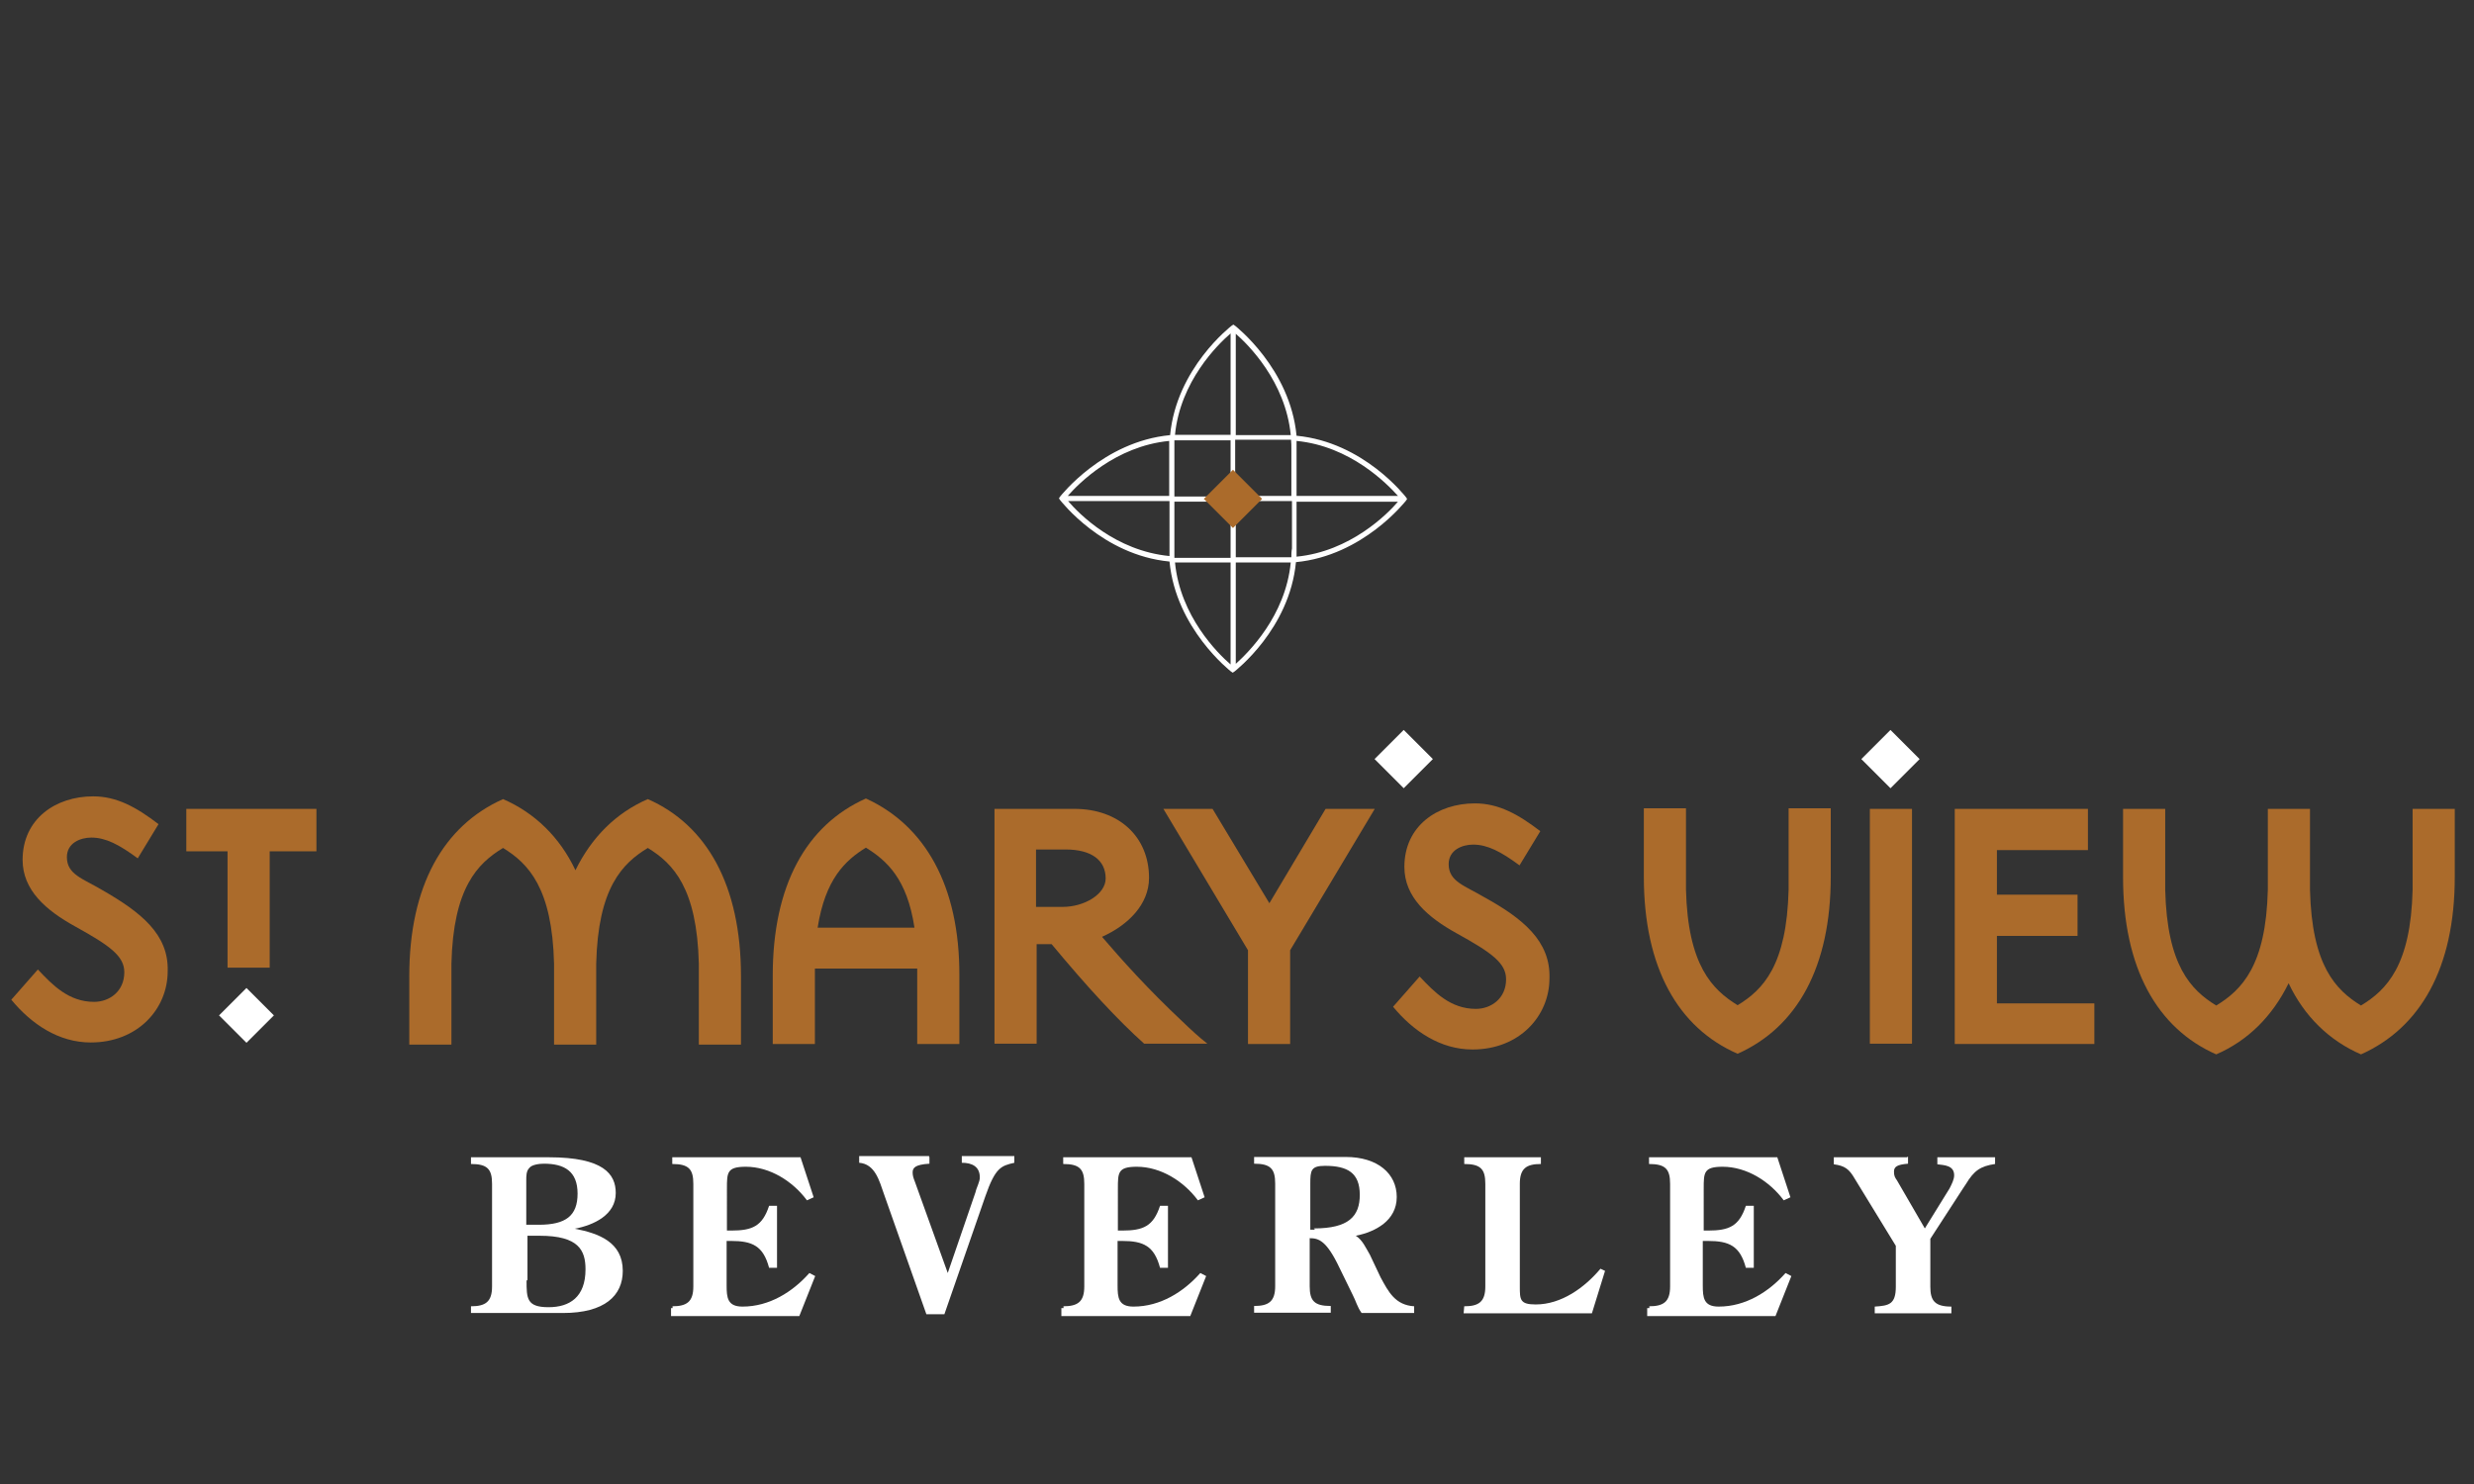 <?xml version="1.0" encoding="UTF-8"?> <svg xmlns="http://www.w3.org/2000/svg" xmlns:xlink="http://www.w3.org/1999/xlink" version="1.1" id="Layer_1" x="0px" y="0px" viewBox="0 0 810 486" style="enable-background:new 0 0 810 486;" xml:space="preserve"><rect x="0" y="0" width="810" height="486" fill="#333333" stroke="none"/> <style type="text/css"> .st0{fill:#FFFFFF;} .st1{fill:#AB6B2B;} </style> <path class="st0" d="M460.3,162.8c-0.2-0.2-13.8-18-35.8-20.1c-2.1-22-19.9-35.8-20.1-36l-0.6-0.4l-0.6,0.4 c-0.2,0.2-18,13.8-20.1,35.8c-22,2.1-35.8,19.9-36,20.1l-0.4,0.6l0.4,0.6c0.2,0.2,13.8,18,35.8,20.1c2.1,22,19.9,35.8,20.1,36 l0.6,0.4l0.6-0.4c0.2-0.2,18-13.8,20.1-35.8c22-2.1,35.8-19.9,36-20.1l0.4-0.6L460.3,162.8z M457.7,162.4h-33.2v-15.5 c0-0.8,0-1.7,0-2.5C442.1,146.1,454.1,158.4,457.7,162.4z M422.8,182.5c-0.9,0-1.7,0-2.7,0h-15.5v-18.4H423v15.5 C422.8,180.6,422.8,181.6,422.8,182.5z M384.5,179.8v-15.5h18.4v18.4h-15.7c-0.9,0-1.7,0-2.7,0C384.5,181.6,384.5,180.6,384.5,179.8 z M384.5,144.2c0.9,0,1.7,0,2.7,0h15.7v18.4h-18.4v-15.5C384.5,145.9,384.5,145.2,384.5,144.2z M422.8,146.9v15.5h-18.4V144H420 c0.9,0,1.7,0,2.7,0C422.8,145.2,422.8,145.9,422.8,146.9z M422.6,142.5c-0.8,0-1.7,0-2.5,0h-15.5v-33.2 C408.6,112.8,420.9,124.9,422.6,142.5z M402.9,109.2v33.2h-15.7c-0.8,0-1.7,0-2.5,0C386.4,124.9,398.7,112.8,402.9,109.2z M382.8,144.4c0,0.8,0,1.7,0,2.5v15.5h-33.2C353.1,158.4,365.2,146.1,382.8,144.4z M349.7,164.1h33.2v15.5c0,0.8,0,1.7,0,2.5 C365.2,180.4,353.3,168.3,349.7,164.1z M384.7,184.2c0.8,0,1.7,0,2.5,0h15.7v33.4C398.7,214,386.4,201.8,384.7,184.2z M404.6,217.4 v-33.2h15.5c0.8,0,1.7,0,2.5,0C420.9,201.8,408.6,213.8,404.6,217.4z M424.5,182.3c0-0.8,0-1.7,0-2.5v-15.5h33.2 C454.3,168.3,442.1,180.6,424.5,182.3z"></path> <g> <rect x="397" y="156.6" transform="matrix(0.707 -0.707 0.707 0.707 2.743 333.344)" class="st1" width="13.5" height="13.5"></rect> </g> <g> <path class="st1" d="M33.5,291.5c-6.4-3.8-11.6-5.1-11.6-10.8c0-4.7,4.5-6.4,8-6.4c4.7,0,9.1,2.3,15.2,6.8l6.8-11.2 c-7.2-5.5-13.6-9.1-21.4-9.1c-12.3,0-23.1,7.4-23.1,20.8c0,9.9,7.6,16.5,17.2,21.8c11.4,6.3,16.1,9.7,16.1,15 c0,6.3-4.9,9.7-9.9,9.7c-8.3,0-13.6-5.5-18.4-10.6l-8.7,9.9c6.6,8,15.5,14,26,14c15.4,0,25.2-11,25.2-23.3 C55.3,305.9,46,298.7,33.5,291.5z"></path> <polygon class="st1" points="434,264.9 415.6,295.8 397,264.9 380.9,264.9 408.6,311.2 408.6,341.9 422.4,341.9 422.4,311.2 450.1,264.9 "></polygon> <path class="st1" d="M485.9,293.8c-6.4-3.8-11.6-5.1-11.6-10.8c0-4.7,4.5-6.4,8-6.4c4.7,0,9.1,2.3,15.2,6.8l6.8-11.2 c-7.2-5.5-13.6-9.1-21.4-9.1c-12.3,0-23.1,7.4-23.1,20.8c0,9.9,7.6,16.5,17.2,21.8c11.4,6.3,16.1,9.7,16.1,15 c0,6.3-4.9,9.7-9.9,9.7c-8.3,0-13.6-5.5-18.4-10.6l-8.7,9.9c6.6,8,15.5,14,26,14c15.4,0,25.2-11,25.2-23.3 C507.7,308.2,498.6,300.8,485.9,293.8z"></path> <rect x="74.4" y="326.2" transform="matrix(0.707 -0.707 0.707 0.707 -211.508 154.512)" class="st0" width="12.7" height="12.7"></rect> <polygon class="st1" points="61,278.8 74.5,278.8 74.5,316.9 88.3,316.9 88.3,278.8 103.6,278.8 103.6,264.9 61,264.9 "></polygon> <rect x="452.9" y="241.8" transform="matrix(0.707 -0.707 0.707 0.707 -41.115 397.838)" class="st0" width="13.5" height="13.5"></rect> <rect x="612.3" y="241.8" transform="matrix(0.707 -0.707 0.707 0.707 5.559 510.54)" class="st0" width="13.5" height="13.5"></rect> <rect x="612.2" y="264.9" class="st1" width="13.8" height="76.9"></rect> <polygon class="st1" points="653.8,306.5 680.2,306.5 680.2,293 653.8,293 653.8,278.4 683.6,278.4 683.6,264.9 640,264.9 640,341.9 685.7,341.9 685.7,328.6 653.8,328.6 "></polygon> <path class="st1" d="M789.9,264.9v26.5c-0.6,24.8-8.5,32.8-16.9,37.9c-8.3-5.1-16.1-13.1-16.7-37.9v-26.5h-13.8v26.5 c-0.6,24.8-8.5,32.8-16.9,37.9c-8.3-5.1-16.1-13.1-16.7-37.9v-26.5h-13.8v22.4c0,29.8,11.2,49.5,30.5,58 c10.4-4.5,18.4-12.5,23.7-23.3c5.1,10.8,13.3,18.8,23.7,23.3c19.5-8.7,30.7-28.4,30.7-58v-22.4H789.9z"></path> <path class="st1" d="M147.8,342.1v-26.5c0.6-24.8,8.5-32.8,16.9-37.9c8.3,5.1,16.1,13.1,16.7,37.9v26.5h13.8v-26.5 c0.6-24.8,8.5-32.8,16.9-37.9c8.3,5.1,16.1,13.1,16.7,37.9v26.5h13.8v-22.4c0-29.8-11.2-49.5-30.5-58 c-10.4,4.5-18.4,12.5-23.7,23.3c-5.1-10.8-13.3-18.8-23.7-23.3c-19.5,8.7-30.7,28.4-30.7,58v22.4H147.8z"></path> <path class="st1" d="M585.6,277.8v13.5c-0.6,24.8-8.3,32.8-16.7,37.9c-8.3-5.1-16.3-13.1-16.9-37.9v-13.5v-13.1h-13.8v22.4 c0,29.8,11.2,49.5,30.7,58c19.5-8.7,30.5-28.4,30.5-58v-22.4h-13.8V277.8L585.6,277.8z"></path> <path class="st1" d="M360.8,306.8c8.5-3.8,15.4-10.6,15.4-19.3c0-13.5-9.9-22.6-24.4-22.6h-26.2v76.9h13.8v-32.6h4.9 c11.8,14.2,21.6,24.8,30.3,32.6h20.7c-2.7-2.1-5.3-4.5-8.1-7.2C376,324.1,367.3,314.4,360.8,306.8z M347.9,297h-8.7v-18.8h9.7 c8.3,0,13.1,3.4,13.1,9.5C362,292.8,355.1,297,347.9,297z"></path> <path class="st1" d="M283.5,261.5c-19.5,8.7-30.5,28.4-30.5,58v22.4h13.8v-13.1v-11.6h33.5v11.6v13.1h13.8v-22.4 C314.2,290,302.8,270.3,283.5,261.5z M283.5,277.6c6.8,4.2,13.5,10.2,15.9,26.2h-31.7C270.2,287.9,276.7,281.8,283.5,277.6z"></path> </g> <g> <path class="st0" d="M154.2,430v-2.2c4.8,0,6.9-1.5,6.9-6.5v-33.6c0-4.8-1.5-6.5-6.9-6.5v-2.2h25.5c17.9,0,21.9,5.5,21.9,11.7 c0,7.2-7.2,10.5-13.4,11.7l0,0c7.7,1.5,15.7,4.3,15.7,13.8c0,8.1-5.9,13.8-19.6,13.8h-30L154.2,430L154.2,430z M176.4,401.1 c8.8,0,12.7-2.9,12.7-10.2s-4.3-9.8-11-9.8c-1.5,0-4,0.3-4.8,1.4c-1,1-1,2.6-1,4v14.6L176.4,401.1L176.4,401.1z M172.4,419.3 c0,5.9,0,8.8,7.2,8.8c6.9,0,12.1-3.3,12.1-12.4c0-6.2-2.2-11-15-11h-4v14.6H172.4z"></path> <path class="st0" d="M220.1,427.8c4.8,0,6.9-1.5,6.9-6.5v-33.6c0-4.8-1.5-6.5-6.9-6.5v-2.2h42l4.3,13.1l-2.2,1 c-4.6-6.2-12.1-11-20-11c-6.2,0-6.2,1.9-6.2,7.2V403h1.4c6.9,0,10.2-1.4,12.4-8.1h2.6v20.3h-2.6c-1.9-7.2-5.5-8.8-12.4-8.8h-1.5 V421c0,4,0.3,6.9,5.2,6.9c8.8,0,16.4-4.8,21.9-11l1.9,1l-5.2,13.1h-42v-2.6h0.5V427.8z"></path> <path class="st0" d="M304.3,378.9v2.2c-4.8,0.3-5.5,1.4-5.5,2.9c0,1,0.3,1.9,0.7,2.9l10.8,30l9.1-26.5c0.3-1.5,1.4-3.3,1.4-4.8 c0-3.6-2.6-4.8-5.9-4.8v-2.2h17.2v2.2c-4.3,1-6.2,1.5-9.5,11l-13.4,38.6h-5.9l-13.9-39.4c-1.5-4.3-2.9-9.8-8.1-10.2v-2.2h22.9 V378.9z"></path> <path class="st0" d="M348.1,427.8c4.8,0,6.9-1.5,6.9-6.5v-33.6c0-4.8-1.5-6.5-6.9-6.5v-2.2h42l4.3,13.1l-2.2,1 c-4.6-6.2-12.1-11-20-11c-6.2,0-6.2,1.9-6.2,7.2V403h1.4c6.9,0,10.2-1.4,12.4-8.1h2.6v20.3h-2.6c-1.9-7.2-5.5-8.8-12.4-8.8h-1.5 V421c0,4,0.3,6.9,5.2,6.9c8.8,0,16.4-4.8,21.9-11l1.9,1l-5.2,13.1h-42.2v-2.6h0.7V427.8z"></path> <path class="st0" d="M452,418.3c2.6,4.8,4.8,9.1,11,9.5v2.2h-17.2c-1.4-1.9-1.9-4-2.9-5.9l-4.3-8.8c-4.3-9.1-6.9-9.8-9.8-9.8v15.7 c0,4.8,1.5,6.5,6.9,6.5v2.2h-25.1v-2.2c4.8,0,6.9-1.5,6.9-6.5v-33.6c0-4.8-1.5-6.5-6.9-6.5v-2.2h30c10.5,0,16.7,5.5,16.7,13.1 c0,7.7-6.9,11.4-13.4,12.7c2.2,1.4,3.3,4,4.6,6.2L452,418.3z M430.2,402.3c11.4,0,15-4,15-11c0-7.2-4-9.5-11.4-9.5 c-4.6,0-4.8,1.5-4.8,5.9v15h1.4v-0.3H430.2z"></path> <path class="st0" d="M479.4,427.8c4.8,0,6.9-1.5,6.9-6.5v-33.6c0-4.8-1.5-6.5-6.9-6.5v-2.2h25.1v2.2c-4.8,0-6.9,1.5-6.9,6.5v33.6 c0,4.3,0,5.9,5.2,5.9c8.4,0,16-5.5,21.2-11.7l1.5,0.7l-4.3,13.9h-42L479.4,427.8L479.4,427.8z"></path> <path class="st0" d="M539.9,427.8c4.8,0,6.9-1.5,6.9-6.5v-33.6c0-4.8-1.5-6.5-6.9-6.5v-2.2h42l4.3,13.1l-2.2,1 c-4.6-6.2-12.1-11-20-11c-6.2,0-6.2,1.9-6.2,7.2V403h1.4c6.9,0,10.2-1.4,12.4-8.1h2.6v20.3h-2.6c-1.9-7.2-5.5-8.8-12.4-8.8h-1.7 V421c0,4,0.3,6.9,5.2,6.9c8.8,0,16.4-4.8,21.9-11l1.9,1l-5.2,13.1h-42v-2.6h0.7V427.8z"></path> <path class="st0" d="M624.7,378.9v2.2c-3.6,0.3-4.6,1-4.6,2.6c0,1.4,0.3,1.9,1,2.9l9.1,15.7l8.1-13.1c0.7-1.4,1.5-2.9,1.5-4.3 c0-3.3-3.3-3.3-5.5-3.6V379h18.9v2.2c-4.8,0.7-6.9,2.2-9.5,6.5l-1,1.5L632,405.7v15.7c0,4.6,1.5,6.5,6.9,6.5v2.2h-25.1v-2.2 c4.6-0.3,6.9-0.7,6.9-6.5V408l-13.4-21.9c-1.9-3.3-3.3-4.3-6.9-4.8V379h24.1v-0.2H624.7z"></path> </g> </svg> 